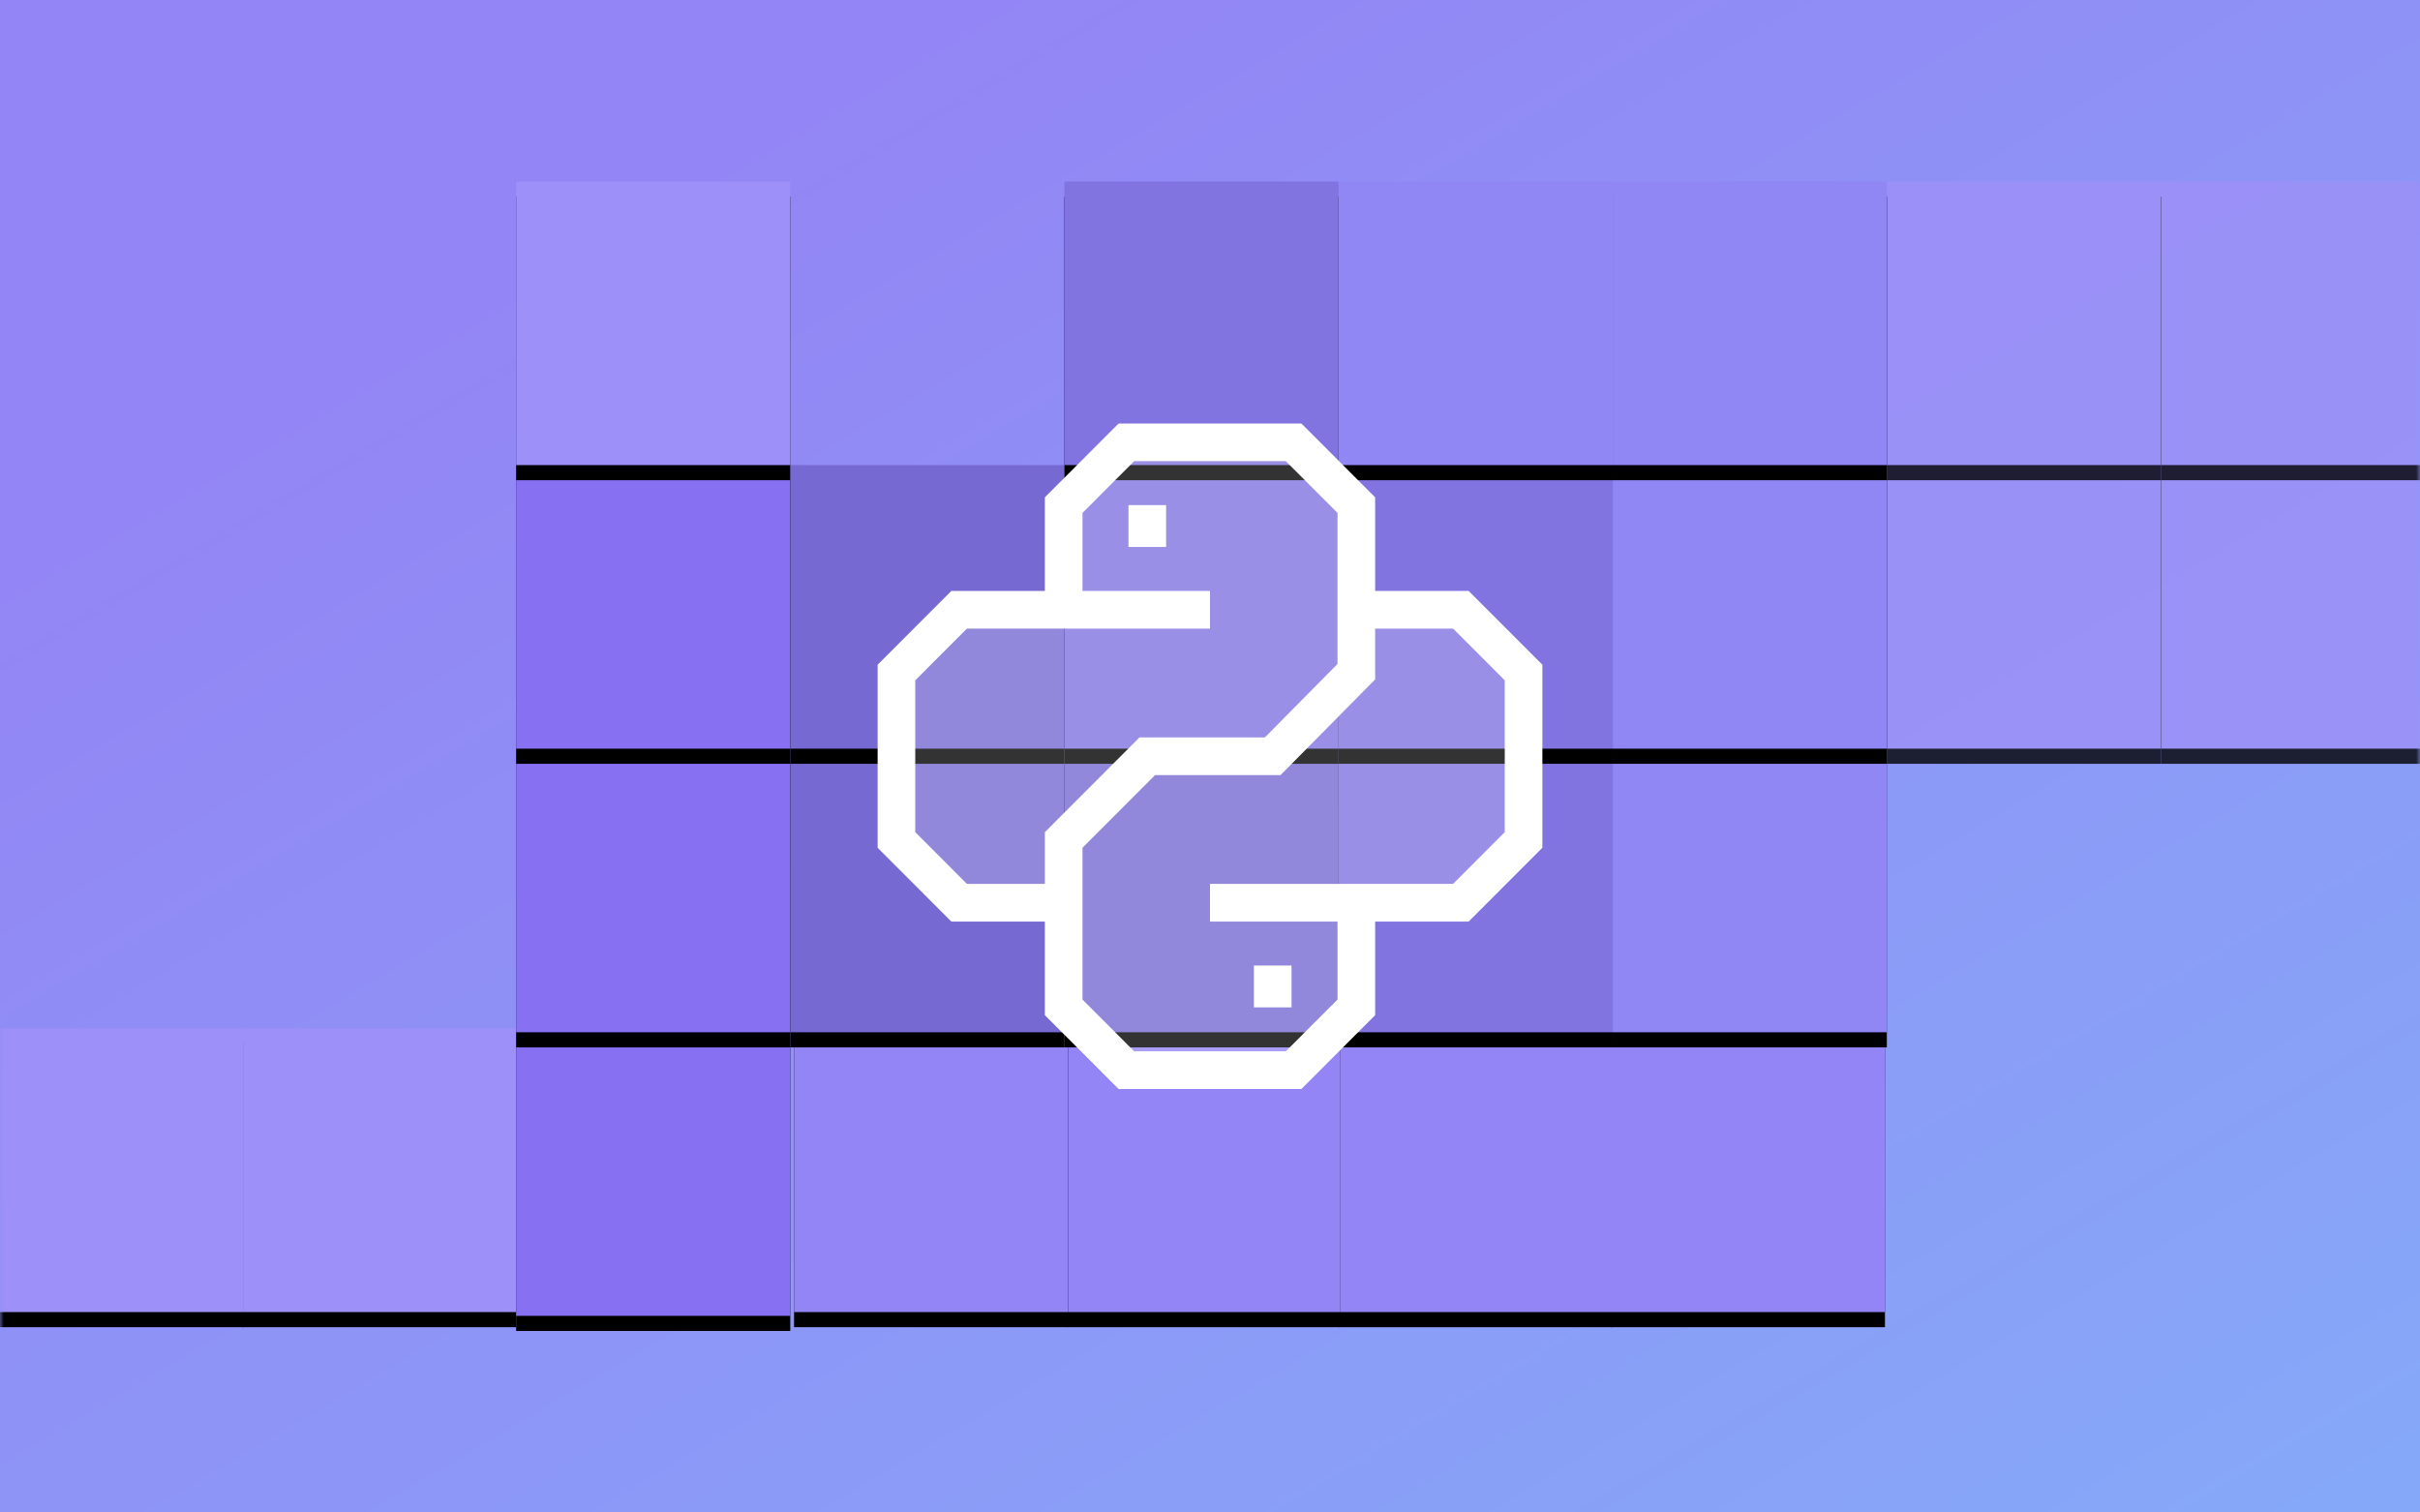 <svg width="320" height="200" xmlns="http://www.w3.org/2000/svg" xmlns:xlink="http://www.w3.org/1999/xlink"><defs><linearGradient x1="102.811%" y1="93.361%" x2="26.371%" y2="13.166%" id="b"><stop stop-color="#86A8F8" offset="0%"/><stop stop-color="#9385F5" offset="100%"/></linearGradient><path id="a" d="M0 0h320v200H0z"/><path id="e" d="M290 112h36.25v37.5H290z"/><filter x="-19.3%" y="-13.3%" width="138.6%" height="137.3%" filterUnits="objectBoundingBox" id="d"><feOffset dy="2" in="SourceAlpha" result="shadowOffsetOuter1"/><feGaussianBlur stdDeviation="2" in="shadowOffsetOuter1" result="shadowBlurOuter1"/><feColorMatrix values="0 0 0 0 0.235 0 0 0 0 0.165 0 0 0 0 0.749 0 0 0 0.1 0" in="shadowBlurOuter1"/></filter><path id="g" d="M109 112h36.25v37.5H109z"/><filter x="-19.3%" y="-13.3%" width="138.6%" height="137.3%" filterUnits="objectBoundingBox" id="f"><feOffset dy="2" in="SourceAlpha" result="shadowOffsetOuter1"/><feGaussianBlur stdDeviation="2" in="shadowOffsetOuter1" result="shadowBlurOuter1"/><feColorMatrix values="0 0 0 0 0.235 0 0 0 0 0.165 0 0 0 0 0.749 0 0 0 0.1 0" in="shadowBlurOuter1"/></filter><path id="i" d="M254 112h36.25v37.5H254z"/><filter x="-19.3%" y="-13.3%" width="138.6%" height="137.3%" filterUnits="objectBoundingBox" id="h"><feOffset dy="2" in="SourceAlpha" result="shadowOffsetOuter1"/><feGaussianBlur stdDeviation="2" in="shadowOffsetOuter1" result="shadowBlurOuter1"/><feColorMatrix values="0 0 0 0 0.235 0 0 0 0 0.165 0 0 0 0 0.749 0 0 0 0.1 0" in="shadowBlurOuter1"/></filter><path id="k" d="M73 112h36.25v37.5H73z"/><filter x="-19.3%" y="-13.3%" width="138.6%" height="137.3%" filterUnits="objectBoundingBox" id="j"><feOffset dy="2" in="SourceAlpha" result="shadowOffsetOuter1"/><feGaussianBlur stdDeviation="2" in="shadowOffsetOuter1" result="shadowBlurOuter1"/><feColorMatrix values="0 0 0 0 0.235 0 0 0 0 0.165 0 0 0 0 0.749 0 0 0 0.1 0" in="shadowBlurOuter1"/></filter><path id="m" d="M218 112h36.25v37.5H218z"/><filter x="-19.3%" y="-13.3%" width="138.6%" height="137.3%" filterUnits="objectBoundingBox" id="l"><feOffset dy="2" in="SourceAlpha" result="shadowOffsetOuter1"/><feGaussianBlur stdDeviation="2" in="shadowOffsetOuter1" result="shadowBlurOuter1"/><feColorMatrix values="0 0 0 0 0.235 0 0 0 0 0.165 0 0 0 0 0.749 0 0 0 0.1 0" in="shadowBlurOuter1"/></filter><path id="o" d="M182 112h36.25v37.5H182z"/><filter x="-19.3%" y="-13.3%" width="138.6%" height="137.3%" filterUnits="objectBoundingBox" id="n"><feOffset dy="2" in="SourceAlpha" result="shadowOffsetOuter1"/><feGaussianBlur stdDeviation="2" in="shadowOffsetOuter1" result="shadowBlurOuter1"/><feColorMatrix values="0 0 0 0 0.235 0 0 0 0 0.165 0 0 0 0 0.749 0 0 0 0.1 0" in="shadowBlurOuter1"/></filter><path id="q" d="M145.25 112.5h36.25V150h-36.25z"/><filter x="-19.3%" y="-13.3%" width="138.6%" height="137.3%" filterUnits="objectBoundingBox" id="p"><feOffset dy="2" in="SourceAlpha" result="shadowOffsetOuter1"/><feGaussianBlur stdDeviation="2" in="shadowOffsetOuter1" result="shadowBlurOuter1"/><feColorMatrix values="0 0 0 0 0.235 0 0 0 0 0.165 0 0 0 0 0.749 0 0 0 0.1 0" in="shadowBlurOuter1"/></filter><path id="s" d="M290.25 75h36.25v37.5h-36.25z"/><filter x="-19.3%" y="-13.3%" width="138.6%" height="137.3%" filterUnits="objectBoundingBox" id="r"><feOffset dy="2" in="SourceAlpha" result="shadowOffsetOuter1"/><feGaussianBlur stdDeviation="2" in="shadowOffsetOuter1" result="shadowBlurOuter1"/><feColorMatrix values="0 0 0 0 0.235 0 0 0 0 0.165 0 0 0 0 0.749 0 0 0 0.1 0" in="shadowBlurOuter1"/></filter><path id="u" d="M254 75h36.25v37.5H254z"/><filter x="-19.3%" y="-13.3%" width="138.6%" height="137.3%" filterUnits="objectBoundingBox" id="t"><feOffset dy="2" in="SourceAlpha" result="shadowOffsetOuter1"/><feGaussianBlur stdDeviation="2" in="shadowOffsetOuter1" result="shadowBlurOuter1"/><feColorMatrix values="0 0 0 0 0.235 0 0 0 0 0.165 0 0 0 0 0.749 0 0 0 0.1 0" in="shadowBlurOuter1"/></filter><path id="w" d="M217.75 75H254v37.5h-36.25z"/><filter x="-19.3%" y="-13.3%" width="138.6%" height="137.3%" filterUnits="objectBoundingBox" id="v"><feOffset dy="2" in="SourceAlpha" result="shadowOffsetOuter1"/><feGaussianBlur stdDeviation="2" in="shadowOffsetOuter1" result="shadowBlurOuter1"/><feColorMatrix values="0 0 0 0 0.235 0 0 0 0 0.165 0 0 0 0 0.749 0 0 0 0.1 0" in="shadowBlurOuter1"/></filter><path id="y" d="M181.5 75h36.25v37.5H181.5z"/><filter x="-19.3%" y="-13.3%" width="138.6%" height="137.3%" filterUnits="objectBoundingBox" id="x"><feOffset dy="2" in="SourceAlpha" result="shadowOffsetOuter1"/><feGaussianBlur stdDeviation="2" in="shadowOffsetOuter1" result="shadowBlurOuter1"/><feColorMatrix values="0 0 0 0 0.235 0 0 0 0 0.165 0 0 0 0 0.749 0 0 0 0.1 0" in="shadowBlurOuter1"/></filter><path id="A" d="M145.25 75h36.25v37.5h-36.25z"/><filter x="-19.3%" y="-13.3%" width="138.6%" height="137.3%" filterUnits="objectBoundingBox" id="z"><feOffset dy="2" in="SourceAlpha" result="shadowOffsetOuter1"/><feGaussianBlur stdDeviation="2" in="shadowOffsetOuter1" result="shadowBlurOuter1"/><feColorMatrix values="0 0 0 0 0.235 0 0 0 0 0.165 0 0 0 0 0.749 0 0 0 0.1 0" in="shadowBlurOuter1"/></filter><path id="C" d="M362.75 37.5H399V75h-36.25z"/><filter x="-19.3%" y="-13.3%" width="138.6%" height="137.3%" filterUnits="objectBoundingBox" id="B"><feOffset dy="2" in="SourceAlpha" result="shadowOffsetOuter1"/><feGaussianBlur stdDeviation="2" in="shadowOffsetOuter1" result="shadowBlurOuter1"/><feColorMatrix values="0 0 0 0 0.235 0 0 0 0 0.165 0 0 0 0 0.749 0 0 0 0.1 0" in="shadowBlurOuter1"/></filter><path id="E" d="M326.5 37.5h36.25V75H326.5z"/><filter x="-19.3%" y="-13.3%" width="138.6%" height="137.3%" filterUnits="objectBoundingBox" id="D"><feOffset dy="2" in="SourceAlpha" result="shadowOffsetOuter1"/><feGaussianBlur stdDeviation="2" in="shadowOffsetOuter1" result="shadowBlurOuter1"/><feColorMatrix values="0 0 0 0 0.235 0 0 0 0 0.165 0 0 0 0 0.749 0 0 0 0.1 0" in="shadowBlurOuter1"/></filter><path id="G" d="M290.25 37.5h36.25V75h-36.25z"/><filter x="-19.3%" y="-13.3%" width="138.6%" height="137.3%" filterUnits="objectBoundingBox" id="F"><feOffset dy="2" in="SourceAlpha" result="shadowOffsetOuter1"/><feGaussianBlur stdDeviation="2" in="shadowOffsetOuter1" result="shadowBlurOuter1"/><feColorMatrix values="0 0 0 0 0.235 0 0 0 0 0.165 0 0 0 0 0.749 0 0 0 0.1 0" in="shadowBlurOuter1"/></filter><path id="I" d="M254 37.5h36.25V75H254z"/><filter x="-19.3%" y="-13.3%" width="138.6%" height="137.3%" filterUnits="objectBoundingBox" id="H"><feOffset dy="2" in="SourceAlpha" result="shadowOffsetOuter1"/><feGaussianBlur stdDeviation="2" in="shadowOffsetOuter1" result="shadowBlurOuter1"/><feColorMatrix values="0 0 0 0 0.235 0 0 0 0 0.165 0 0 0 0 0.749 0 0 0 0.1 0" in="shadowBlurOuter1"/></filter><path id="K" d="M217.75 37.5H254V75h-36.25z"/><filter x="-19.3%" y="-13.3%" width="138.6%" height="137.3%" filterUnits="objectBoundingBox" id="J"><feOffset dy="2" in="SourceAlpha" result="shadowOffsetOuter1"/><feGaussianBlur stdDeviation="2" in="shadowOffsetOuter1" result="shadowBlurOuter1"/><feColorMatrix values="0 0 0 0 0.235 0 0 0 0 0.165 0 0 0 0 0.749 0 0 0 0.1 0" in="shadowBlurOuter1"/></filter><path id="M" d="M181.5 37.5h36.25V75H181.5z"/><filter x="-19.3%" y="-13.3%" width="138.6%" height="137.3%" filterUnits="objectBoundingBox" id="L"><feOffset dy="2" in="SourceAlpha" result="shadowOffsetOuter1"/><feGaussianBlur stdDeviation="2" in="shadowOffsetOuter1" result="shadowBlurOuter1"/><feColorMatrix values="0 0 0 0 0.235 0 0 0 0 0.165 0 0 0 0 0.749 0 0 0 0.1 0" in="shadowBlurOuter1"/></filter><path id="O" d="M145.25 37.5h36.25V75h-36.25z"/><filter x="-19.3%" y="-13.3%" width="138.6%" height="137.3%" filterUnits="objectBoundingBox" id="N"><feOffset dy="2" in="SourceAlpha" result="shadowOffsetOuter1"/><feGaussianBlur stdDeviation="2" in="shadowOffsetOuter1" result="shadowBlurOuter1"/><feColorMatrix values="0 0 0 0 0.235 0 0 0 0 0.165 0 0 0 0 0.749 0 0 0 0.1 0" in="shadowBlurOuter1"/></filter><path id="Q" d="M362.75 0H399v37.5h-36.25z"/><filter x="-19.3%" y="-13.3%" width="138.6%" height="137.3%" filterUnits="objectBoundingBox" id="P"><feOffset dy="2" in="SourceAlpha" result="shadowOffsetOuter1"/><feGaussianBlur stdDeviation="2" in="shadowOffsetOuter1" result="shadowBlurOuter1"/><feColorMatrix values="0 0 0 0 0.235 0 0 0 0 0.165 0 0 0 0 0.749 0 0 0 0.1 0" in="shadowBlurOuter1"/></filter><path id="S" d="M326.5 0h36.25v37.5H326.5z"/><filter x="-19.3%" y="-13.3%" width="138.6%" height="137.3%" filterUnits="objectBoundingBox" id="R"><feOffset dy="2" in="SourceAlpha" result="shadowOffsetOuter1"/><feGaussianBlur stdDeviation="2" in="shadowOffsetOuter1" result="shadowBlurOuter1"/><feColorMatrix values="0 0 0 0 0.235 0 0 0 0 0.165 0 0 0 0 0.749 0 0 0 0.1 0" in="shadowBlurOuter1"/></filter><path id="U" d="M290.25 0h36.25v37.5h-36.25z"/><filter x="-19.3%" y="-13.3%" width="138.6%" height="137.3%" filterUnits="objectBoundingBox" id="T"><feOffset dy="2" in="SourceAlpha" result="shadowOffsetOuter1"/><feGaussianBlur stdDeviation="2" in="shadowOffsetOuter1" result="shadowBlurOuter1"/><feColorMatrix values="0 0 0 0 0.235 0 0 0 0 0.165 0 0 0 0 0.749 0 0 0 0.1 0" in="shadowBlurOuter1"/></filter><path id="W" d="M254 0h36.25v37.5H254z"/><filter x="-19.3%" y="-13.3%" width="138.6%" height="137.3%" filterUnits="objectBoundingBox" id="V"><feOffset dy="2" in="SourceAlpha" result="shadowOffsetOuter1"/><feGaussianBlur stdDeviation="2" in="shadowOffsetOuter1" result="shadowBlurOuter1"/><feColorMatrix values="0 0 0 0 0.235 0 0 0 0 0.165 0 0 0 0 0.749 0 0 0 0.1 0" in="shadowBlurOuter1"/></filter><path id="Y" d="M217.75 0H254v37.5h-36.25z"/><filter x="-19.3%" y="-13.3%" width="138.6%" height="137.3%" filterUnits="objectBoundingBox" id="X"><feOffset dy="2" in="SourceAlpha" result="shadowOffsetOuter1"/><feGaussianBlur stdDeviation="2" in="shadowOffsetOuter1" result="shadowBlurOuter1"/><feColorMatrix values="0 0 0 0 0.235 0 0 0 0 0.165 0 0 0 0 0.749 0 0 0 0.1 0" in="shadowBlurOuter1"/></filter><path id="aa" d="M145.25 0h36.25v37.5h-36.25z"/><filter x="-19.3%" y="-13.3%" width="138.6%" height="137.3%" filterUnits="objectBoundingBox" id="Z"><feOffset dy="2" in="SourceAlpha" result="shadowOffsetOuter1"/><feGaussianBlur stdDeviation="2" in="shadowOffsetOuter1" result="shadowBlurOuter1"/><feColorMatrix values="0 0 0 0 0.235 0 0 0 0 0.165 0 0 0 0 0.749 0 0 0 0.1 0" in="shadowBlurOuter1"/></filter></defs><g fill="none" fill-rule="evenodd"><mask id="c" fill="#fff"><use xlink:href="#a"/></mask><use fill="url(#b)" xlink:href="#a"/><g mask="url(#c)"><g transform="translate(-77 24)"><use fill="#000" filter="url(#d)" xlink:href="#e"/><use fill="#9385F5" xlink:href="#e"/></g><g transform="translate(-77 24)"><use fill="#000" filter="url(#f)" xlink:href="#g"/><use fill="#9D90F8" xlink:href="#g"/></g><g transform="translate(-77 24)"><use fill="#000" filter="url(#h)" xlink:href="#i"/><use fill="#9385F5" xlink:href="#i"/></g><g transform="translate(-77 24)"><use fill="#000" filter="url(#j)" xlink:href="#k"/><use fill="#9D90F8" xlink:href="#k"/></g><g transform="translate(-77 24)"><use fill="#000" filter="url(#l)" xlink:href="#m"/><use fill="#9385F5" xlink:href="#m"/></g><g transform="translate(-77 24)"><use fill="#000" filter="url(#n)" xlink:href="#o"/><use fill="#9385F5" xlink:href="#o"/></g><g transform="translate(-77 24)"><use fill="#000" filter="url(#p)" xlink:href="#q"/><use fill="#8770F1" xlink:href="#q"/></g><g transform="translate(-77 24)"><use fill="#000" filter="url(#r)" xlink:href="#s"/><use fill="#9087F5" xlink:href="#s"/></g><g transform="translate(-77 24)"><use fill="#000" filter="url(#t)" xlink:href="#u"/><use fill="#8173E0" xlink:href="#u"/></g><g transform="translate(-77 24)"><use fill="#000" filter="url(#v)" xlink:href="#w"/><use fill="#7669D2" xlink:href="#w"/></g><g transform="translate(-77 24)"><use fill="#000" filter="url(#x)" xlink:href="#y"/><use fill="#7669D2" xlink:href="#y"/></g><g transform="translate(-77 24)"><use fill="#000" filter="url(#z)" xlink:href="#A"/><use fill="#8770F1" xlink:href="#A"/></g><g opacity=".797" transform="translate(-77 24)"><use fill="#000" filter="url(#B)" xlink:href="#C"/><use fill="#9D90F8" xlink:href="#C"/></g><g opacity=".797" transform="translate(-77 24)"><use fill="#000" filter="url(#D)" xlink:href="#E"/><use fill="#9D90F8" xlink:href="#E"/></g><g transform="translate(-77 24)"><use fill="#000" filter="url(#F)" xlink:href="#G"/><use fill="#9087F5" xlink:href="#G"/></g><g transform="translate(-77 24)"><use fill="#000" filter="url(#H)" xlink:href="#I"/><use fill="#8173E0" xlink:href="#I"/></g><g transform="translate(-77 24)"><use fill="#000" filter="url(#J)" xlink:href="#K"/><use fill="#8173E0" xlink:href="#K"/></g><g transform="translate(-77 24)"><use fill="#000" filter="url(#L)" xlink:href="#M"/><use fill="#7669D2" xlink:href="#M"/></g><g transform="translate(-77 24)"><use fill="#000" filter="url(#N)" xlink:href="#O"/><use fill="#8770F1" xlink:href="#O"/></g><g opacity=".797" transform="translate(-77 24)"><use fill="#000" filter="url(#P)" xlink:href="#Q"/><use fill="#9D90F8" xlink:href="#Q"/></g><g opacity=".797" transform="translate(-77 24)"><use fill="#000" filter="url(#R)" xlink:href="#S"/><use fill="#9D90F8" xlink:href="#S"/></g><g transform="translate(-77 24)"><use fill="#000" filter="url(#T)" xlink:href="#U"/><use fill="#9087F5" xlink:href="#U"/></g><g transform="translate(-77 24)"><use fill="#000" filter="url(#V)" xlink:href="#W"/><use fill="#9087F5" xlink:href="#W"/></g><g transform="translate(-77 24)"><use fill="#000" filter="url(#X)" xlink:href="#Y"/><use fill="#8173E0" xlink:href="#Y"/></g><g transform="translate(-77 24)"><use fill="#000" filter="url(#Z)" xlink:href="#aa"/><use fill="#9D90F8" xlink:href="#aa"/></g></g><g mask="url(#c)" fill="#FFF"><path style="mix-blend-mode:overlay" opacity=".2" d="M139 120h-12.042L119 111V90l7.958-9H140V66.964L149 58h21.024L179 66.964V81h13l9 8v21l-8 9h-13v14l-9.976 9H149l-9-9v-13"/><path d="M198.976 110.038l-6.836 6.843H160v4.98h16.862v10.315l-6.835 6.843h-20.053l-6.834-6.843V112.1l9.598-9.61h16.593l12.506-12.646V83.12h10.303l6.836 6.843v20.075zm-71.115 6.843l-6.835-6.843V89.963l6.834-6.843H160v-4.981h-16.86V67.824l6.834-6.843h20.053l6.835 6.843v19.972l-9.606 9.714h-16.579l-12.513 12.528v6.843H127.86zm66.34-38.742h-12.364V65.762L172.087 56h-24.173l-9.75 9.762v12.377H125.8l-9.75 9.761v24.2l9.75 9.762h12.364v12.377l9.75 9.761h24.173l9.75-9.761v-12.377h12.364l9.75-9.762V87.9l-9.75-9.761z"/><path d="M149.22 72.327h4.975v-5.534h-4.975zm16.586 60.881h4.975v-5.535h-4.975z"/></g></g></svg>